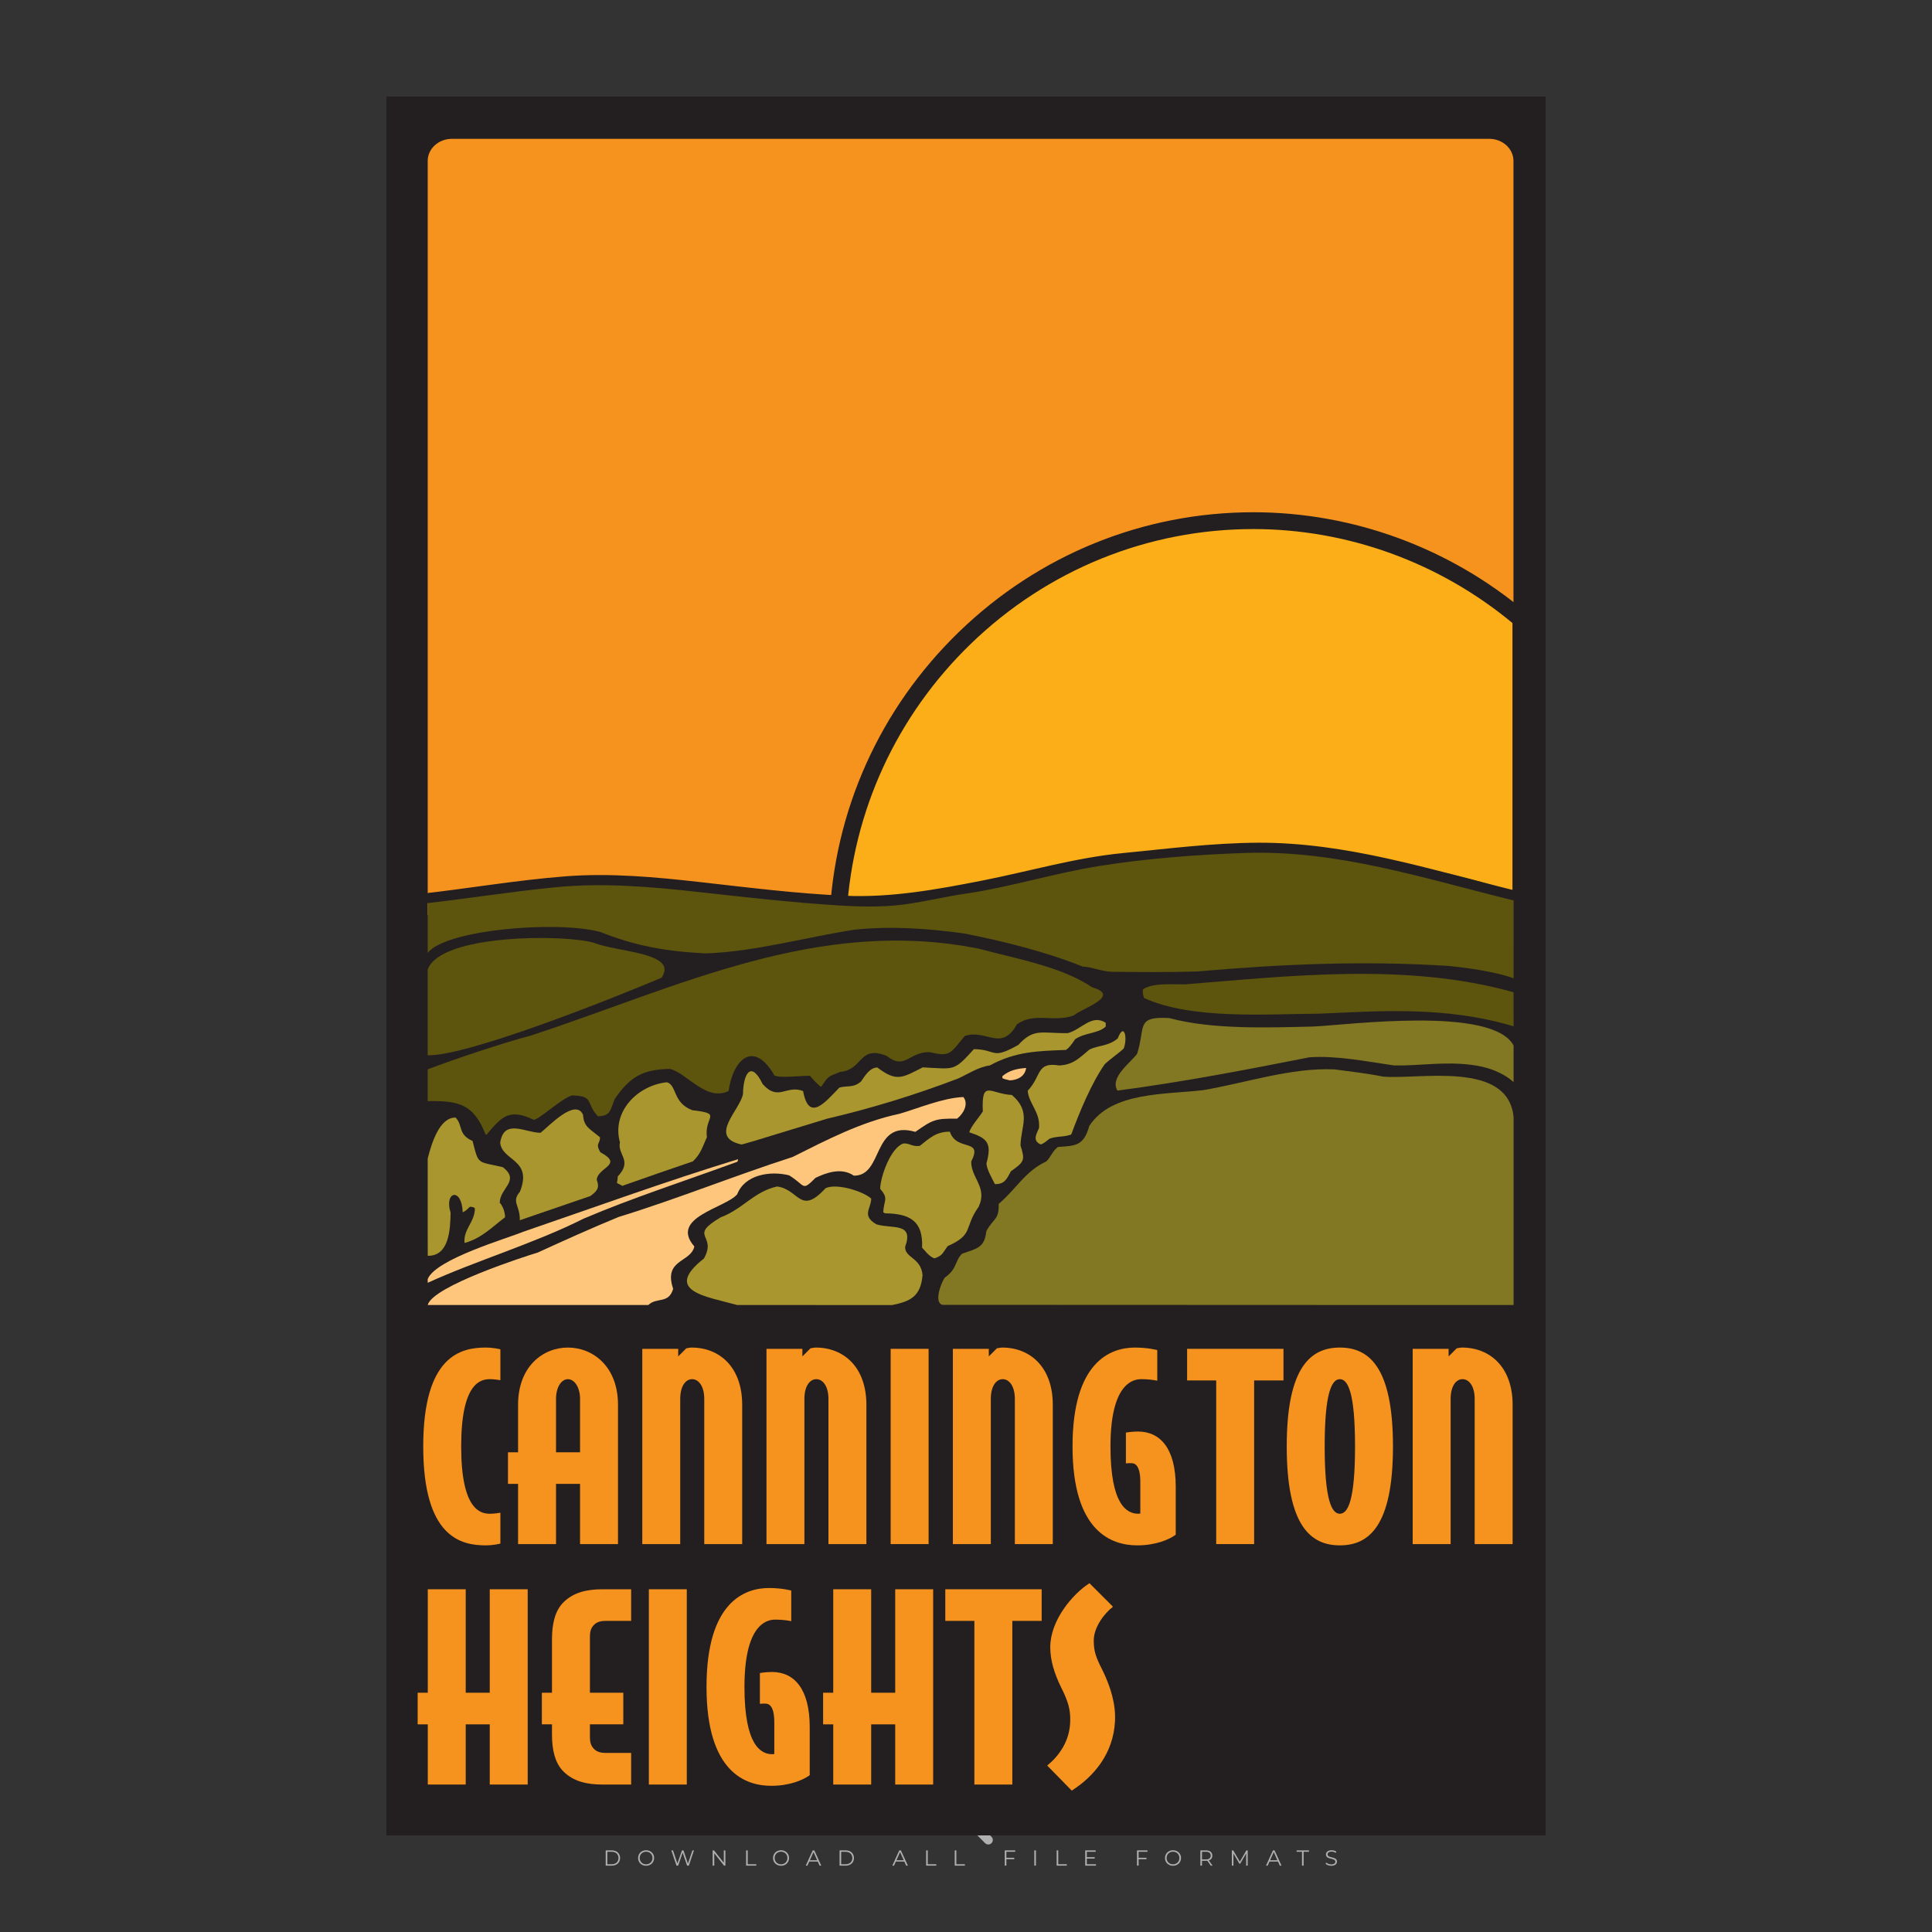 <?xml version="1.0" encoding="iso-8859-1"?>
<!-- Generator: Adobe Illustrator 24.3.0, SVG Export Plug-In . SVG Version: 6.00 Build 0)  -->
<svg version="1.1" id="Layer_1" xmlns="http://www.w3.org/2000/svg" xmlns:xlink="http://www.w3.org/1999/xlink" x="0px" y="0px"
	 viewBox="0 0 500 500" style="enable-background:new 0 0 500 500;" xml:space="preserve">
<rect x="0" y="0" width="500" height="500" fill="#333333" stroke="none"/>
<g id="watermark_1_">
	<g>
		<g id="watermark" style="opacity:0.61;">
			<g>
				<g>
					<g>
						<g>
							<polygon style="fill:#FFFFFF;" points="213.765,461.172 208.204,474.017 205.268,474.017 199.726,461.172 202.938,461.172 
								206.846,470.347 210.81,461.172 							"/>
						</g>
						<g>
							<path style="fill:#FFFFFF;" d="M223.507,469.741h-7.469c0.275,1.23,1.321,1.982,2.826,1.982c1.046,0,1.798-0.312,2.477-0.954
								l1.523,1.651c-0.917,1.046-2.294,1.597-4.074,1.597c-3.413,0-5.634-2.147-5.634-5.083c0-2.954,2.257-5.083,5.267-5.083
								c2.899,0,5.138,1.945,5.138,5.12C223.562,469.191,223.526,469.503,223.507,469.741 M216.002,468.071h4.863
								c-0.202-1.248-1.138-2.055-2.422-2.055C217.139,466.016,216.204,466.805,216.002,468.071"/>
						</g>
						<g>
							<path style="fill:#FFFFFF;" d="M224.735,468.934c0-2.973,2.294-5.083,5.505-5.083c2.074,0,3.707,0.899,4.423,2.514
								l-2.22,1.193c-0.532-0.936-1.321-1.358-2.221-1.358c-1.45,0-2.587,1.009-2.587,2.734c0,1.725,1.138,2.734,2.587,2.734
								c0.899,0,1.688-0.404,2.221-1.358l2.22,1.211c-0.716,1.578-2.349,2.495-4.423,2.495
								C227.029,474.017,224.735,471.907,224.735,468.934"/>
						</g>
						<g>
							<path style="fill:#FFFFFF;" d="M242.828,473.393c-0.587,0.422-1.45,0.624-2.331,0.624c-2.33,0-3.688-1.193-3.688-3.542
								v-4.055h-1.523v-2.202h1.523v-2.404h2.863v2.404h2.459v2.202h-2.459v4.019c0,0.844,0.458,1.303,1.229,1.303
								c0.422,0,0.844-0.128,1.156-0.367L242.828,473.393z"/>
						</g>
					</g>
					<g>
						<path style="fill:#FFFFFF;" d="M262.474,463.997v2.643c-0.238-0.018-0.422-0.037-0.642-0.037
							c-1.578,0-2.624,0.862-2.624,2.753v4.661h-2.863v-9.873h2.734v1.303C259.776,464.493,260.951,463.997,262.474,463.997"/>
					</g>
					<g>
						<path style="fill:#FFFFFF;" d="M263.299,472.53l1.009-2.239c1.083,0.789,2.697,1.339,4.239,1.339
							c1.762,0,2.477-0.587,2.477-1.376c0-2.404-7.469-0.752-7.469-5.524c0-2.184,1.762-4,5.413-4c1.615,0,3.267,0.385,4.459,1.138
							l-0.918,2.257c-1.193-0.679-2.422-1.009-3.56-1.009c-1.761,0-2.44,0.66-2.44,1.468c0,2.367,7.468,0.734,7.468,5.45
							c0,2.147-1.78,3.982-5.45,3.982C266.492,474.017,264.437,473.411,263.299,472.53"/>
					</g>
					<g>
						<path style="fill:#FFFFFF;" d="M285.428,469.741h-7.469c0.275,1.23,1.321,1.982,2.826,1.982c1.046,0,1.798-0.312,2.477-0.954
							l1.523,1.651c-0.918,1.046-2.294,1.597-4.074,1.597c-3.413,0-5.634-2.147-5.634-5.083c0-2.954,2.257-5.083,5.267-5.083
							c2.9,0,5.138,1.945,5.138,5.12C285.484,469.191,285.447,469.503,285.428,469.741 M277.923,468.071h4.863
							c-0.202-1.248-1.138-2.055-2.422-2.055C279.061,466.016,278.125,466.805,277.923,468.071"/>
					</g>
					<g>
						<path style="fill:#FFFFFF;" d="M297.007,469.741h-7.469c0.275,1.23,1.321,1.982,2.826,1.982c1.046,0,1.798-0.312,2.477-0.954
							l1.523,1.651c-0.918,1.046-2.294,1.597-4.074,1.597c-3.413,0-5.634-2.147-5.634-5.083c0-2.954,2.257-5.083,5.267-5.083
							c2.899,0,5.138,1.945,5.138,5.12C297.062,469.191,297.025,469.503,297.007,469.741 M289.501,468.071h4.863
							c-0.202-1.248-1.138-2.055-2.422-2.055C290.639,466.016,289.703,466.805,289.501,468.071"/>
					</g>
					<g>
						<polygon style="fill:#FFFFFF;" points="303.208,470.145 301.831,471.503 301.831,474.017 298.969,474.017 298.969,460.401 
							301.831,460.401 301.831,468.108 306.016,464.144 309.429,464.144 305.318,468.328 309.796,474.017 306.327,474.017 						"/>
					</g>
					<g>
						<path style="fill:#FFFFFF;" d="M256.601,475.359L256.601,475.359l-2.86-2.86c-0.435,0.508-0.953,0.943-1.534,1.284
							c-0.092,0.069-0.186,0.136-0.283,0.199l3.027,3.027c0.456,0.456,1.195,0.456,1.65,0
							C257.057,476.554,257.057,475.815,256.601,475.359"/>
					</g>
					<g>
						<path style="fill:#FFFFFF;" d="M249.984,463.244c0.221-0.173,0.495-0.281,0.797-0.281c0.042,0,0.083,0.002,0.124,0.006
							c-0.214-0.156-0.478-0.249-0.764-0.249c-0.395,0-0.744,0.18-0.981,0.458c-0.051,0-0.1,0.006-0.151,0.008
							c0.039-0.077,0.064-0.162,0.064-0.255c0-0.234-0.143-0.434-0.346-0.519c0.087,0.126,0.138,0.279,0.138,0.445
							c0,0.122-0.031,0.237-0.081,0.341c-2.811,0.201-5.03,2.539-5.03,5.4c0,2.993,2.426,5.42,5.42,5.42
							c2.993,0,5.42-2.426,5.42-5.42C254.595,465.879,252.593,463.635,249.984,463.244 M247.983,464.656
							c0.435,0,0.844,0.112,1.199,0.309c0.374-0.245,0.82-0.387,1.299-0.387c0.711,0,1.348,0.312,1.784,0.806
							c-0.435-0.379-1.004-0.61-1.627-0.61c-0.449,0-0.87,0.12-1.234,0.329c-0.079,0.046-0.156,0.096-0.229,0.15
							c-0.065-0.048-0.133-0.093-0.204-0.134c-0.369-0.219-0.8-0.344-1.26-0.344c-0.3,0-0.588,0.054-0.854,0.152
							C247.196,464.754,247.578,464.656,247.983,464.656 M251.772,469.098c0.115,0.305,0.181,0.634,0.181,0.979
							c0,1.534-1.244,2.777-2.778,2.777c-1.534,0-2.777-1.243-2.777-2.777c0-0.345,0.066-0.674,0.181-0.979
							c-0.62-0.382-1.035-1.064-1.035-1.846c0-1.197,0.971-2.168,2.168-2.168c0.565,0,1.078,0.218,1.463,0.572
							c0.386-0.354,0.899-0.572,1.464-0.572c1.197,0,2.168,0.971,2.168,2.168C252.807,468.034,252.392,468.716,251.772,469.098"/>
					</g>
					<g>
						<path style="fill:#FFFFFF;" d="M251.666,467.061c0,0.497-0.404,0.901-0.901,0.901c-0.497,0-0.901-0.404-0.901-0.901
							s0.404-0.901,0.901-0.901c0.101,0,0.197,0.017,0.287,0.047c-0.03,0.062-0.045,0.132-0.045,0.204
							c0,0.273,0.221,0.494,0.494,0.494c0.05,0,0.099-0.008,0.146-0.022C251.66,466.941,251.666,467,251.666,467.061"/>
					</g>
					<g>
						<path style="fill:#FFFFFF;" d="M248.255,467.061c0,0.376-0.305,0.681-0.681,0.681c-0.376,0-0.681-0.305-0.681-0.681
							s0.305-0.681,0.681-0.681c0.076,0,0.149,0.013,0.217,0.035c-0.023,0.047-0.034,0.1-0.034,0.155
							c0,0.206,0.167,0.374,0.374,0.374c0.038,0,0.075-0.006,0.11-0.017C248.25,466.97,248.255,467.015,248.255,467.061"/>
					</g>
					<g>
						<g>
							<g>
								<rect x="242.908" y="467.83" style="fill:#FFFFFF;" width="0.616" height="0.616"/>
							</g>
							<g>
								<rect x="254.827" y="467.83" style="fill:#FFFFFF;" width="0.616" height="0.616"/>
							</g>
							<g>
								<path style="fill:#FFFFFF;" d="M255.205,468.082h-0.14c0-3.248-2.642-5.89-5.89-5.89c-3.248,0-5.89,2.642-5.89,5.89h-0.14
									c0-1.611,0.627-3.125,1.766-4.264c1.139-1.139,2.653-1.766,4.264-1.766c1.611,0,3.125,0.627,4.264,1.766
									C254.578,464.957,255.205,466.471,255.205,468.082"/>
							</g>
						</g>
						<g>
							<rect x="248.868" y="461.814" style="fill:#FFFFFF;" width="0.616" height="0.616"/>
						</g>
						<g>
							<rect x="244.95" y="462.052" style="fill:#FFFFFF;" width="8.45" height="0.14"/>
						</g>
						<g>
							<path style="fill:#FFFFFF;" d="M245.174,462.15c0,0.108-0.088,0.196-0.196,0.196c-0.108,0-0.196-0.088-0.196-0.196
								c0-0.108,0.088-0.196,0.196-0.196C245.086,461.954,245.174,462.042,245.174,462.15"/>
						</g>
						<g>
							<path style="fill:#FFFFFF;" d="M253.596,462.15c0,0.108-0.088,0.196-0.196,0.196c-0.108,0-0.196-0.088-0.196-0.196
								c0-0.108,0.088-0.196,0.196-0.196C253.509,461.954,253.596,462.042,253.596,462.15"/>
						</g>
					</g>
				</g>
				<g>
					<path style="fill:#FFFFFF;" d="M314.356,473.409c0,1.559-2.364,1.559-2.364,0C311.993,471.851,314.356,471.851,314.356,473.409
						z"/>
				</g>
				<g>
					<g>
						<g>
							<path style="fill:#FFFFFF;" d="M161.739,466.549l1.772,6.088l1.855-6.088h2.215l-2.823,8.14h-2.33l-0.837-2.396l-0.722-2.708
								l-0.722,2.708l-0.837,2.396h-2.33l-2.839-8.14h2.231l1.855,6.088l1.756-6.088H161.739z"/>
						</g>
						<g>
							<path style="fill:#FFFFFF;" d="M176.713,466.549l1.772,6.088l1.855-6.088h2.215l-2.823,8.14h-2.33l-0.837-2.396l-0.722-2.708
								l-0.722,2.708l-0.837,2.396h-2.33l-2.839-8.14h2.231l1.855,6.088l1.756-6.088H176.713z"/>
						</g>
						<g>
							<path style="fill:#FFFFFF;" d="M191.687,466.549l1.772,6.088l1.855-6.088h2.215l-2.823,8.14h-2.33l-0.837-2.396l-0.722-2.708
								l-0.722,2.708l-0.837,2.396h-2.33l-2.839-8.14h2.231l1.855,6.088l1.756-6.088H191.687z"/>
						</g>
					</g>
					<g>
						<path style="fill:#FFFFFF;" d="M200.908,473.52c0,1.559-2.364,1.559-2.364,0C198.545,471.962,200.908,471.962,200.908,473.52z
							"/>
					</g>
					<g>
						<path style="fill:#FFFFFF;" d="M322.71,473.409c-0.935,0.919-1.919,1.28-3.117,1.28c-2.346,0-4.3-1.411-4.3-4.282
							s1.953-4.284,4.3-4.284c1.149,0,2.035,0.329,2.921,1.199l-1.264,1.329c-0.476-0.428-1.066-0.64-1.623-0.64
							c-1.346,0-2.33,0.985-2.33,2.396c0,1.542,1.05,2.362,2.297,2.362c0.64,0,1.28-0.18,1.772-0.672L322.71,473.409z"/>
					</g>
					<g>
						<path style="fill:#FFFFFF;" d="M331.805,470.472c0,2.33-1.591,4.217-4.217,4.217c-2.626,0-4.201-1.887-4.201-4.217
							c0-2.314,1.609-4.217,4.185-4.217C330.149,466.255,331.805,468.158,331.805,470.472z M325.389,470.472
							c0,1.231,0.739,2.38,2.199,2.38c1.46,0,2.199-1.149,2.199-2.38c0-1.215-0.854-2.396-2.199-2.396
							C326.144,468.077,325.389,469.258,325.389,470.472z"/>
					</g>
					<g>
						<path style="fill:#FFFFFF;" d="M338.572,474.689v-4.332c0-1.068-0.559-2.035-1.658-2.035c-1.082,0-1.722,0.967-1.722,2.035
							v4.332h-2.003v-8.107h1.855l0.148,0.985c0.426-0.82,1.362-1.116,2.133-1.116c0.969,0,1.937,0.394,2.396,1.51
							c0.723-1.149,1.658-1.478,2.708-1.478c2.297,0,3.43,1.412,3.43,3.84v4.365h-2.003v-4.365c0-1.066-0.442-1.97-1.526-1.97
							c-1.082,0-1.756,0.935-1.756,2.003v4.332H338.572z"/>
					</g>
				</g>
			</g>
		</g>
		<g style="opacity:0.61;">
			<g>
				<g>
					<path style="fill:#FFFFFF;" d="M345.988,431.299c-0.006-1.224-0.959-2.121-2.189-2.14c-0.924-0.014-0.832,0.12-0.834-0.867
						c-0.003-1.097-0.007-2.194,0.003-3.292c0.003-0.379-0.112-0.691-0.362-0.976c-2.342-2.668-4.678-5.342-7.019-8.011
						c-0.12-0.137-0.275-0.244-0.414-0.366c-6.214,0-12.427,0-18.641,0c-0.794,0.293-1.14,0.868-1.138,1.709
						c0.01,3.748,0.004,7.496,0.004,11.243c0,0.556-0.003,0.589-0.55,0.551c-1.497-0.102-2.516,0.986-2.497,2.492
						c0.044,3.476,0.013,6.953,0.014,10.429c0.001,1.58,0.867,2.443,2.45,2.449c0.582,0.002,0.582,0.002,0.582,0.6
						c0,2.219-0.001,4.438,0.001,6.657c0.001,1.192,0.58,1.771,1.768,1.771c8.013,0.001,16.027,0.001,24.04,0
						c1.168,0,1.755-0.583,1.757-1.745c0.002-2.256,0-4.512,0.001-6.768c0-0.512,0.002-0.511,0.52-0.515
						c0.271-0.002,0.541,0.008,0.809-0.058c0.996-0.246,1.69-1.044,1.694-2.069C346.003,438.696,346.005,434.997,345.988,431.299z
						 M317.537,417.162c5.337,0,10.674,0,16.01,0c0.548,0,0.554,0.007,0.554,0.561c0.001,2.243-0.001,4.486,0.001,6.73
						c0.001,0.811,0.249,1.059,1.06,1.059c1.91,0.001,3.821,0,5.731,0.001c0.458,0,0.479,0.021,0.481,0.483
						c0.003,0.887,0.002,1.775,0,2.662c-0.001,0.477-0.024,0.498-0.504,0.499c-3.895,0.001-7.79,0-11.684,0
						c-3.882,0-7.765,0-11.647,0c-0.55,0-0.552-0.001-0.552-0.561c-0.001-3.624-0.001-7.247,0-10.871
						C316.987,417.166,316.991,417.162,317.537,417.162z M340.822,451.579c-3.883,0.001-7.766,0-11.65,0c-3.871,0-7.742,0-11.613,0
						c-0.572,0-0.574-0.002-0.574-0.579c-0.001-1.997-0.001-3.994,0.001-5.991c0-0.464,0.023-0.486,0.478-0.487
						c7.803-0.001,15.607-0.001,23.41,0c0.478,0,0.499,0.02,0.499,0.503c0.002,1.997,0.001,3.994,0,5.991
						C341.375,451.574,341.37,451.579,340.822,451.579z"/>
				</g>
				<g>
					<g>
						<rect x="327.418" y="417.053" style="fill:#FFFFFF;" width="1.757" height="1.054"/>
					</g>
					<g>
						<rect x="325.662" y="418.107" style="fill:#FFFFFF;" width="1.757" height="1.054"/>
					</g>
					<g>
						<rect x="327.418" y="419.161" style="fill:#FFFFFF;" width="1.757" height="1.054"/>
					</g>
					<g>
						<rect x="325.662" y="420.215" style="fill:#FFFFFF;" width="1.757" height="1.054"/>
					</g>
					<g>
						<rect x="327.418" y="421.269" style="fill:#FFFFFF;" width="1.757" height="1.054"/>
					</g>
					<g>
						<rect x="325.662" y="422.323" style="fill:#FFFFFF;" width="1.757" height="1.054"/>
					</g>
					<g>
						<rect x="327.418" y="423.378" style="fill:#FFFFFF;" width="1.757" height="1.054"/>
					</g>
					<g>
						<rect x="325.662" y="424.432" style="fill:#FFFFFF;" width="1.757" height="1.054"/>
					</g>
					<g>
						<rect x="327.418" y="425.486" style="fill:#FFFFFF;" width="1.757" height="1.054"/>
					</g>
					<g>
						<rect x="325.662" y="426.54" style="fill:#FFFFFF;" width="1.757" height="1.054"/>
					</g>
					<g>
						<rect x="327.418" y="427.594" style="fill:#FFFFFF;" width="1.757" height="1.054"/>
					</g>
					<g>
						<rect x="325.662" y="428.648" style="fill:#FFFFFF;" width="1.757" height="1.054"/>
					</g>
				</g>
			</g>
			<g>
				<path style="fill:#FFFFFF;" d="M187.637,431.299c-0.006-1.224-0.959-2.121-2.189-2.14c-0.924-0.014-0.832,0.12-0.834-0.867
					c-0.003-1.097-0.007-2.194,0.003-3.292c0.003-0.379-0.112-0.691-0.362-0.976c-2.342-2.668-4.678-5.342-7.019-8.011
					c-0.12-0.137-0.275-0.244-0.414-0.366c-6.214,0-12.427,0-18.641,0c-0.794,0.293-1.14,0.868-1.138,1.709
					c0.01,3.748,0.004,7.496,0.004,11.243c0,0.556-0.003,0.589-0.55,0.551c-1.497-0.102-2.516,0.986-2.497,2.492
					c0.044,3.476,0.013,6.953,0.014,10.429c0.001,1.58,0.867,2.443,2.45,2.449c0.582,0.002,0.582,0.002,0.582,0.6
					c0,2.219-0.001,4.438,0.001,6.657c0.001,1.192,0.58,1.771,1.768,1.771c8.013,0.001,16.027,0.001,24.04,0
					c1.168,0,1.755-0.583,1.757-1.745c0.002-2.256,0-4.512,0.001-6.768c0-0.512,0.002-0.511,0.52-0.515
					c0.271-0.002,0.541,0.008,0.809-0.058c0.996-0.246,1.69-1.044,1.694-2.069C187.652,438.696,187.655,434.997,187.637,431.299z
					 M159.187,417.162c5.337,0,10.674,0,16.01,0c0.548,0,0.554,0.007,0.554,0.561c0.001,2.243-0.001,4.486,0.001,6.73
					c0.001,0.811,0.249,1.059,1.06,1.059c1.91,0.001,3.821,0,5.731,0.001c0.458,0,0.479,0.021,0.481,0.483
					c0.003,0.887,0.002,1.775,0,2.662c-0.001,0.477-0.024,0.498-0.504,0.499c-3.895,0.001-7.79,0-11.684,0
					c-3.882,0-7.765,0-11.647,0c-0.55,0-0.552-0.001-0.552-0.561c-0.001-3.624-0.001-7.247,0-10.871
					C158.636,417.166,158.64,417.162,159.187,417.162z M182.472,451.579c-3.883,0.001-7.766,0-11.65,0c-3.871,0-7.742,0-11.613,0
					c-0.572,0-0.574-0.002-0.574-0.579c-0.001-1.997-0.001-3.994,0.001-5.991c0-0.464,0.023-0.486,0.478-0.487
					c7.803-0.001,15.607-0.001,23.41,0c0.478,0,0.499,0.02,0.499,0.503c0.002,1.997,0.001,3.994,0,5.991
					C183.024,451.574,183.019,451.579,182.472,451.579z"/>
			</g>
			<g>
				<path style="fill:#FFFFFF;" d="M159.779,440.669v-7.897h2.779c0.375,0,0.726,0.061,1.053,0.182
					c0.327,0.121,0.612,0.292,0.855,0.513c0.242,0.221,0.434,0.483,0.573,0.789c0.14,0.305,0.21,0.642,0.21,1.009
					c0,0.375-0.07,0.715-0.21,1.02c-0.14,0.305-0.331,0.568-0.573,0.789c-0.243,0.221-0.528,0.392-0.855,0.513
					c-0.327,0.121-0.678,0.182-1.053,0.182h-1.29v2.901H159.779z M162.58,436.356c0.39,0,0.684-0.111,0.882-0.331
					c0.199-0.22,0.298-0.474,0.298-0.761c0-0.14-0.024-0.276-0.072-0.408c-0.048-0.132-0.121-0.248-0.221-0.347
					c-0.099-0.099-0.223-0.178-0.37-0.237c-0.147-0.059-0.32-0.089-0.518-0.089h-1.312v2.173H162.58z"/>
				<path style="fill:#FFFFFF;" d="M166.308,432.771h1.731l3.177,5.294h0.088l-0.088-1.522v-3.772h1.478v7.897h-1.566l-3.353-5.592
					h-0.088l0.088,1.522v4.07h-1.467V432.771z"/>
				<path style="fill:#FFFFFF;" d="M177.922,436.334h3.872c0.022,0.089,0.04,0.195,0.055,0.32c0.014,0.125,0.022,0.25,0.022,0.375
					c0,0.507-0.077,0.985-0.231,1.434c-0.154,0.449-0.397,0.849-0.728,1.202c-0.353,0.375-0.776,0.666-1.268,0.871
					c-0.493,0.206-1.055,0.309-1.688,0.309c-0.574,0-1.114-0.103-1.622-0.309c-0.507-0.206-0.948-0.492-1.323-0.86
					c-0.375-0.367-0.673-0.803-0.894-1.307c-0.221-0.504-0.331-1.053-0.331-1.649c0-0.595,0.11-1.145,0.331-1.649
					c0.221-0.504,0.518-0.939,0.894-1.307c0.375-0.367,0.816-0.654,1.323-0.86c0.507-0.206,1.048-0.309,1.622-0.309
					c0.64,0,1.211,0.11,1.715,0.331c0.504,0.221,0.935,0.526,1.296,0.915l-1.025,1.004c-0.258-0.272-0.544-0.48-0.861-0.623
					c-0.316-0.143-0.695-0.215-1.136-0.215c-0.361,0-0.703,0.065-1.026,0.193c-0.324,0.129-0.607,0.311-0.85,0.546
					c-0.242,0.235-0.436,0.52-0.579,0.855c-0.143,0.335-0.215,0.708-0.215,1.119c0,0.412,0.072,0.785,0.215,1.12
					c0.143,0.335,0.338,0.62,0.584,0.855c0.246,0.235,0.531,0.418,0.855,0.546c0.323,0.129,0.669,0.193,1.037,0.193
					c0.419,0,0.773-0.061,1.064-0.182c0.29-0.121,0.538-0.278,0.744-0.469c0.148-0.132,0.275-0.3,0.381-0.502
					c0.106-0.202,0.189-0.428,0.248-0.678h-2.482V436.334z"/>
			</g>
			<g>
				<path style="fill:#FFFFFF;" d="M224.019,431.299c-0.006-1.224-0.959-2.121-2.189-2.14c-0.924-0.014-0.832,0.12-0.834-0.867
					c-0.003-1.097-0.007-2.194,0.003-3.292c0.003-0.379-0.112-0.691-0.362-0.976c-2.342-2.668-4.678-5.342-7.019-8.011
					c-0.12-0.137-0.275-0.244-0.414-0.366c-6.214,0-12.427,0-18.641,0c-0.794,0.293-1.14,0.868-1.138,1.709
					c0.01,3.748,0.004,7.496,0.004,11.243c0,0.556-0.003,0.589-0.55,0.551c-1.497-0.102-2.516,0.986-2.497,2.492
					c0.044,3.476,0.013,6.953,0.014,10.429c0.001,1.58,0.867,2.443,2.45,2.449c0.582,0.002,0.582,0.002,0.582,0.6
					c0,2.219-0.001,4.438,0.001,6.657c0.001,1.192,0.58,1.771,1.768,1.771c8.013,0.001,16.027,0.001,24.04,0
					c1.168,0,1.755-0.583,1.757-1.745c0.002-2.256,0-4.512,0.001-6.768c0-0.512,0.002-0.511,0.52-0.515
					c0.271-0.002,0.541,0.008,0.809-0.058c0.997-0.246,1.69-1.044,1.694-2.069C224.034,438.696,224.036,434.997,224.019,431.299z
					 M195.568,417.162c5.337,0,10.674,0,16.01,0c0.548,0,0.554,0.007,0.554,0.561c0.001,2.243-0.001,4.486,0.001,6.73
					c0.001,0.811,0.249,1.059,1.06,1.059c1.91,0.001,3.821,0,5.731,0.001c0.458,0,0.479,0.021,0.481,0.483
					c0.003,0.887,0.002,1.775,0,2.662c-0.001,0.477-0.024,0.498-0.504,0.499c-3.895,0.001-7.79,0-11.684,0
					c-3.882,0-7.765,0-11.647,0c-0.55,0-0.552-0.001-0.552-0.561c-0.001-3.624-0.001-7.247,0-10.871
					C195.018,417.166,195.022,417.162,195.568,417.162z M218.854,451.579c-3.883,0.001-7.766,0-11.65,0c-3.871,0-7.742,0-11.613,0
					c-0.572,0-0.574-0.002-0.574-0.579c-0.001-1.997-0.001-3.994,0.001-5.991c0-0.464,0.023-0.486,0.478-0.487
					c7.803-0.001,15.607-0.001,23.41,0c0.478,0,0.499,0.02,0.499,0.503c0.002,1.997,0.001,3.994,0,5.991
					C219.406,451.574,219.401,451.579,218.854,451.579z"/>
			</g>
			<g>
				<path style="fill:#FFFFFF;" d="M205.111,432.771h1.699l2.967,7.897h-1.644l-0.651-1.886h-3.044l-0.651,1.886h-1.643
					L205.111,432.771z M206.997,437.415l-0.706-1.974l-0.287-0.96h-0.088l-0.287,0.96l-0.706,1.974H206.997z"/>
				<path style="fill:#FFFFFF;" d="M211.331,434.536c-0.125,0-0.245-0.024-0.359-0.072c-0.114-0.048-0.213-0.114-0.298-0.199
					c-0.084-0.084-0.151-0.182-0.198-0.292c-0.048-0.11-0.072-0.232-0.072-0.364s0.024-0.254,0.072-0.364
					c0.048-0.11,0.114-0.208,0.198-0.292c0.084-0.084,0.184-0.151,0.298-0.198c0.114-0.048,0.233-0.072,0.359-0.072
					c0.257,0,0.478,0.09,0.662,0.27c0.184,0.181,0.276,0.399,0.276,0.656s-0.092,0.476-0.276,0.656
					C211.809,434.446,211.589,434.536,211.331,434.536z M210.615,440.669v-5.404h1.445v5.404H210.615z"/>
			</g>
			<g>
				<path style="fill:#FFFFFF;" d="M261.044,431.299c-0.006-1.224-0.959-2.121-2.189-2.14c-0.924-0.014-0.832,0.12-0.834-0.867
					c-0.003-1.097-0.007-2.194,0.003-3.292c0.003-0.379-0.112-0.691-0.362-0.976c-2.342-2.668-4.678-5.342-7.019-8.011
					c-0.12-0.137-0.275-0.244-0.414-0.366c-6.214,0-12.427,0-18.641,0c-0.794,0.293-1.14,0.868-1.138,1.709
					c0.01,3.748,0.004,7.496,0.004,11.243c0,0.556-0.003,0.589-0.55,0.551c-1.497-0.102-2.516,0.986-2.497,2.492
					c0.044,3.476,0.013,6.953,0.014,10.429c0.001,1.58,0.867,2.443,2.45,2.449c0.582,0.002,0.582,0.002,0.582,0.6
					c0,2.219-0.001,4.438,0.001,6.657c0.001,1.192,0.58,1.771,1.768,1.771c8.013,0.001,16.027,0.001,24.04,0
					c1.168,0,1.755-0.583,1.757-1.745c0.002-2.256,0-4.512,0.001-6.768c0-0.512,0.002-0.511,0.52-0.515
					c0.271-0.002,0.541,0.008,0.809-0.058c0.996-0.246,1.69-1.044,1.694-2.069C261.059,438.696,261.061,434.997,261.044,431.299z
					 M232.593,417.162c5.337,0,10.674,0,16.01,0c0.548,0,0.554,0.007,0.554,0.561c0.001,2.243-0.001,4.486,0.001,6.73
					c0.001,0.811,0.249,1.059,1.06,1.059c1.91,0.001,3.821,0,5.731,0.001c0.458,0,0.479,0.021,0.481,0.483
					c0.003,0.887,0.002,1.775,0,2.662c-0.001,0.477-0.024,0.498-0.504,0.499c-3.895,0.001-7.79,0-11.684,0
					c-3.882,0-7.765,0-11.647,0c-0.55,0-0.552-0.001-0.552-0.561c-0.001-3.624-0.001-7.247,0-10.871
					C232.042,417.166,232.047,417.162,232.593,417.162z M255.878,451.579c-3.883,0.001-7.766,0-11.65,0c-3.871,0-7.742,0-11.613,0
					c-0.572,0-0.574-0.002-0.574-0.579c-0.001-1.997-0.001-3.994,0.001-5.991c0-0.464,0.023-0.486,0.478-0.487
					c7.803-0.001,15.607-0.001,23.41,0c0.478,0,0.499,0.02,0.499,0.503c0.002,1.997,0.001,3.994,0,5.991
					C256.431,451.574,256.426,451.579,255.878,451.579z"/>
			</g>
			<g>
				<path style="fill:#FFFFFF;" d="M236.361,440.845c-0.338,0-0.662-0.048-0.971-0.143c-0.309-0.095-0.592-0.239-0.849-0.43
					c-0.257-0.191-0.481-0.425-0.673-0.7c-0.191-0.276-0.342-0.597-0.452-0.965l1.401-0.551c0.103,0.397,0.283,0.726,0.54,0.987
					c0.257,0.261,0.596,0.392,1.015,0.392c0.154,0,0.303-0.02,0.447-0.061c0.143-0.04,0.272-0.099,0.386-0.176
					s0.204-0.175,0.27-0.292c0.066-0.118,0.099-0.254,0.099-0.408c0-0.147-0.026-0.279-0.077-0.397
					c-0.051-0.117-0.138-0.227-0.259-0.331c-0.121-0.103-0.28-0.202-0.475-0.298c-0.195-0.095-0.435-0.195-0.722-0.298l-0.485-0.176
					c-0.213-0.073-0.429-0.173-0.645-0.298c-0.217-0.125-0.413-0.276-0.59-0.452c-0.177-0.176-0.322-0.384-0.436-0.623
					c-0.114-0.239-0.171-0.509-0.171-0.81c0-0.309,0.06-0.597,0.182-0.866c0.121-0.268,0.294-0.503,0.518-0.706
					c0.224-0.202,0.492-0.36,0.805-0.474s0.66-0.171,1.042-0.171c0.397,0,0.74,0.053,1.031,0.16
					c0.291,0.107,0.537,0.243,0.739,0.408c0.202,0.165,0.366,0.348,0.491,0.546c0.125,0.199,0.217,0.386,0.276,0.563l-1.312,0.551
					c-0.074-0.221-0.208-0.419-0.402-0.596c-0.195-0.176-0.462-0.265-0.8-0.265c-0.324,0-0.592,0.075-0.805,0.226
					c-0.213,0.151-0.32,0.348-0.32,0.59c0,0.235,0.103,0.436,0.309,0.601c0.206,0.165,0.533,0.325,0.982,0.48l0.497,0.165
					c0.316,0.111,0.605,0.237,0.866,0.381c0.261,0.143,0.485,0.314,0.673,0.513c0.187,0.199,0.331,0.425,0.43,0.678
					c0.1,0.254,0.149,0.546,0.149,0.877c0,0.412-0.083,0.767-0.248,1.064c-0.165,0.298-0.377,0.542-0.634,0.734
					c-0.258,0.191-0.548,0.335-0.872,0.43C236.986,440.797,236.67,440.845,236.361,440.845z"/>
				<path style="fill:#FFFFFF;" d="M239.516,432.771h1.61l1.633,4.754l0.287,1.015h0.088l0.309-1.015l1.699-4.754h1.61l-2.879,7.897
					h-1.566L239.516,432.771z"/>
				<path style="fill:#FFFFFF;" d="M251.097,436.334h3.871c0.022,0.089,0.04,0.195,0.055,0.32c0.015,0.125,0.023,0.25,0.023,0.375
					c0,0.507-0.078,0.985-0.232,1.434c-0.154,0.449-0.397,0.849-0.728,1.202c-0.353,0.375-0.775,0.666-1.268,0.871
					c-0.493,0.206-1.055,0.309-1.688,0.309c-0.574,0-1.114-0.103-1.621-0.309c-0.507-0.206-0.949-0.492-1.324-0.86
					c-0.375-0.367-0.673-0.803-0.894-1.307c-0.22-0.504-0.331-1.053-0.331-1.649c0-0.595,0.11-1.145,0.331-1.649
					c0.221-0.504,0.518-0.939,0.894-1.307c0.375-0.367,0.816-0.654,1.324-0.86c0.507-0.206,1.047-0.309,1.621-0.309
					c0.64,0,1.211,0.11,1.715,0.331c0.504,0.221,0.936,0.526,1.296,0.915l-1.026,1.004c-0.257-0.272-0.544-0.48-0.861-0.623
					c-0.316-0.143-0.694-0.215-1.136-0.215c-0.36,0-0.702,0.065-1.026,0.193c-0.323,0.129-0.607,0.311-0.849,0.546
					c-0.243,0.235-0.436,0.52-0.579,0.855c-0.143,0.335-0.215,0.708-0.215,1.119c0,0.412,0.072,0.785,0.215,1.12
					c0.143,0.335,0.338,0.62,0.585,0.855c0.246,0.235,0.531,0.418,0.854,0.546c0.324,0.129,0.669,0.193,1.037,0.193
					c0.419,0,0.774-0.061,1.064-0.182c0.29-0.121,0.539-0.278,0.745-0.469c0.147-0.132,0.274-0.3,0.38-0.502
					c0.107-0.202,0.189-0.428,0.248-0.678h-2.482V436.334z"/>
			</g>
			<g>
				<path style="fill:#FFFFFF;" d="M297.3,431.299c-0.006-1.224-0.959-2.121-2.189-2.14c-0.924-0.014-0.832,0.12-0.834-0.867
					c-0.003-1.097-0.007-2.194,0.003-3.292c0.003-0.379-0.112-0.691-0.362-0.976c-2.342-2.668-4.678-5.342-7.019-8.011
					c-0.12-0.137-0.275-0.244-0.414-0.366c-6.214,0-12.427,0-18.641,0c-0.794,0.293-1.14,0.868-1.138,1.709
					c0.01,3.748,0.004,7.496,0.004,11.243c0,0.556-0.003,0.589-0.55,0.551c-1.497-0.102-2.516,0.986-2.497,2.492
					c0.044,3.476,0.013,6.953,0.014,10.429c0.001,1.58,0.867,2.443,2.45,2.449c0.582,0.002,0.582,0.002,0.582,0.6
					c0,2.219-0.001,4.438,0.001,6.657c0.001,1.192,0.58,1.771,1.768,1.771c8.013,0.001,16.027,0.001,24.04,0
					c1.168,0,1.755-0.583,1.757-1.745c0.002-2.256,0-4.512,0.001-6.768c0-0.512,0.002-0.511,0.52-0.515
					c0.271-0.002,0.541,0.008,0.809-0.058c0.996-0.246,1.69-1.044,1.694-2.069C297.315,438.696,297.318,434.997,297.3,431.299z
					 M268.85,417.162c5.337,0,10.674,0,16.01,0c0.548,0,0.554,0.007,0.554,0.561c0.001,2.243-0.001,4.486,0.001,6.73
					c0.001,0.811,0.249,1.059,1.06,1.059c1.91,0.001,3.821,0,5.731,0.001c0.458,0,0.479,0.021,0.481,0.483
					c0.003,0.887,0.002,1.775,0,2.662c-0.001,0.477-0.024,0.498-0.504,0.499c-3.895,0.001-7.79,0-11.684,0
					c-3.882,0-7.765,0-11.647,0c-0.55,0-0.552-0.001-0.552-0.561c-0.001-3.624-0.001-7.247,0-10.871
					C268.299,417.166,268.303,417.162,268.85,417.162z M292.135,451.579c-3.883,0.001-7.766,0-11.65,0c-3.871,0-7.742,0-11.613,0
					c-0.572,0-0.574-0.002-0.574-0.579c-0.001-1.997-0.001-3.994,0.001-5.991c0-0.464,0.023-0.486,0.478-0.487
					c7.803-0.001,15.607-0.001,23.41,0c0.478,0,0.499,0.02,0.499,0.503c0.001,1.997,0.001,3.994,0,5.991
					C292.687,451.574,292.682,451.579,292.135,451.579z"/>
			</g>
			<g>
				<path style="fill:#FFFFFF;" d="M272.966,434.183v1.831h3.165v1.412h-3.165v1.831h3.518v1.412h-5.007v-7.897h5.007v1.412H272.966
					z"/>
				<path style="fill:#FFFFFF;" d="M277.852,440.669v-7.897h2.779c0.375,0,0.726,0.061,1.053,0.182
					c0.327,0.121,0.612,0.292,0.855,0.513c0.243,0.221,0.434,0.483,0.574,0.789c0.14,0.305,0.209,0.642,0.209,1.009
					c0,0.375-0.07,0.715-0.209,1.02c-0.14,0.305-0.331,0.568-0.574,0.789c-0.243,0.221-0.528,0.392-0.855,0.513
					c-0.327,0.121-0.678,0.182-1.053,0.182h-1.29v2.901H277.852z M280.653,436.356c0.389,0,0.684-0.111,0.882-0.331
					c0.199-0.22,0.298-0.474,0.298-0.761c0-0.14-0.024-0.276-0.072-0.408c-0.048-0.132-0.121-0.248-0.221-0.347
					c-0.099-0.099-0.222-0.178-0.37-0.237c-0.147-0.059-0.32-0.089-0.518-0.089h-1.312v2.173H280.653z"/>
				<path style="fill:#FFFFFF;" d="M286.797,440.845c-0.338,0-0.662-0.048-0.971-0.143c-0.309-0.095-0.592-0.239-0.849-0.43
					c-0.257-0.191-0.482-0.425-0.673-0.7c-0.191-0.276-0.342-0.597-0.452-0.965l1.401-0.551c0.103,0.397,0.283,0.726,0.541,0.987
					c0.257,0.261,0.595,0.392,1.015,0.392c0.154,0,0.303-0.02,0.447-0.061c0.143-0.04,0.272-0.099,0.386-0.176
					c0.114-0.077,0.204-0.175,0.27-0.292c0.066-0.118,0.1-0.254,0.1-0.408c0-0.147-0.026-0.279-0.077-0.397
					c-0.051-0.117-0.138-0.227-0.259-0.331c-0.121-0.103-0.279-0.202-0.474-0.298c-0.195-0.095-0.436-0.195-0.723-0.298
					l-0.485-0.176c-0.213-0.073-0.428-0.173-0.645-0.298c-0.217-0.125-0.414-0.276-0.59-0.452c-0.176-0.176-0.322-0.384-0.436-0.623
					c-0.114-0.239-0.171-0.509-0.171-0.81c0-0.309,0.061-0.597,0.182-0.866c0.121-0.268,0.294-0.503,0.518-0.706
					c0.224-0.202,0.493-0.36,0.805-0.474c0.312-0.114,0.66-0.171,1.042-0.171c0.397,0,0.741,0.053,1.031,0.16
					c0.29,0.107,0.537,0.243,0.739,0.408c0.202,0.165,0.365,0.348,0.491,0.546c0.125,0.199,0.217,0.386,0.276,0.563l-1.312,0.551
					c-0.074-0.221-0.208-0.419-0.403-0.596c-0.195-0.176-0.462-0.265-0.799-0.265c-0.324,0-0.592,0.075-0.805,0.226
					c-0.213,0.151-0.32,0.348-0.32,0.59c0,0.235,0.103,0.436,0.309,0.601c0.206,0.165,0.533,0.325,0.982,0.48l0.496,0.165
					c0.316,0.111,0.605,0.237,0.866,0.381c0.261,0.143,0.485,0.314,0.673,0.513c0.187,0.199,0.331,0.425,0.43,0.678
					c0.099,0.254,0.149,0.546,0.149,0.877c0,0.412-0.083,0.767-0.248,1.064c-0.165,0.298-0.377,0.542-0.634,0.734
					c-0.258,0.191-0.548,0.335-0.872,0.43C287.422,440.797,287.105,440.845,286.797,440.845z"/>
			</g>
			<g>
				<path style="fill:#FFFFFF;" d="M321.394,439.168l4.004-4.985h-3.827v-1.412h5.559v1.5l-3.96,4.985h4.004v1.412h-5.779V439.168z"
					/>
				<path style="fill:#FFFFFF;" d="M328.409,432.771h1.489v7.897h-1.489V432.771z"/>
				<path style="fill:#FFFFFF;" d="M331.486,440.669v-7.897h2.779c0.375,0,0.726,0.061,1.053,0.182
					c0.327,0.121,0.612,0.292,0.855,0.513s0.434,0.483,0.574,0.789c0.14,0.305,0.209,0.642,0.209,1.009
					c0,0.375-0.07,0.715-0.209,1.02c-0.14,0.305-0.331,0.568-0.574,0.789c-0.243,0.221-0.528,0.392-0.855,0.513
					c-0.327,0.121-0.678,0.182-1.053,0.182h-1.29v2.901H331.486z M334.288,436.356c0.389,0,0.684-0.111,0.882-0.331
					c0.199-0.22,0.298-0.474,0.298-0.761c0-0.14-0.024-0.276-0.072-0.408c-0.048-0.132-0.121-0.248-0.221-0.347
					c-0.099-0.099-0.222-0.178-0.37-0.237c-0.147-0.059-0.32-0.089-0.518-0.089h-1.312v2.173H334.288z"/>
			</g>
		</g>
		<g style="opacity:0.61;">
			<path style="fill:#FFFFFF;" d="M300.133,433.27h9.067v2.242h-9.067V433.27z M300.133,437.136h9.067v2.243h-9.067V437.136z"/>
		</g>
	</g>
	<g style="opacity:0.61;">
		<path style="fill:#FFFFFF;" d="M156.756,478.878h1.607c1.263,0,2.114,0.812,2.114,1.974c0,1.161-0.851,1.973-2.114,1.973h-1.607
			V478.878z M158.34,482.464c1.049,0,1.725-0.665,1.725-1.612c0-0.947-0.677-1.613-1.725-1.613h-1.167v3.225H158.34z"/>
		<path style="fill:#FFFFFF;" d="M165.139,480.851c0-1.15,0.879-2.007,2.075-2.007c1.184,0,2.069,0.851,2.069,2.007
			c0,1.156-0.885,2.007-2.069,2.007C166.019,482.858,165.139,482.002,165.139,480.851z M168.866,480.851
			c0-0.942-0.705-1.635-1.652-1.635c-0.953,0-1.663,0.693-1.663,1.635c0,0.941,0.71,1.635,1.663,1.635
			C168.162,482.486,168.866,481.793,168.866,480.851z"/>
		<path style="fill:#FFFFFF;" d="M179.596,478.878l-1.331,3.947h-0.44l-1.156-3.366l-1.161,3.366h-0.434l-1.331-3.947h0.429
			l1.139,3.394l1.178-3.394h0.389l1.161,3.411l1.156-3.411H179.596z"/>
		<path style="fill:#FFFFFF;" d="M187.731,478.878v3.947h-0.344l-2.537-3.202v3.202h-0.417v-3.947h0.344l2.543,3.203v-3.203H187.731
			z"/>
		<path style="fill:#FFFFFF;" d="M193.093,478.878h0.417v3.586h2.21v0.361h-2.627V478.878z"/>
		<path style="fill:#FFFFFF;" d="M200.061,480.851c0-1.15,0.879-2.007,2.075-2.007c1.184,0,2.069,0.851,2.069,2.007
			c0,1.156-0.885,2.007-2.069,2.007C200.941,482.858,200.061,482.002,200.061,480.851z M203.788,480.851
			c0-0.942-0.705-1.635-1.652-1.635c-0.953,0-1.663,0.693-1.663,1.635c0,0.941,0.71,1.635,1.663,1.635
			C203.083,482.486,203.788,481.793,203.788,480.851z"/>
		<path style="fill:#FFFFFF;" d="M211.636,481.77h-2.199l-0.474,1.054h-0.434l1.804-3.947h0.412l1.804,3.947h-0.44L211.636,481.77z
			 M211.484,481.432l-0.947-2.12l-0.947,2.12H211.484z"/>
		<path style="fill:#FFFFFF;" d="M217.28,478.878h1.607c1.263,0,2.114,0.812,2.114,1.974c0,1.161-0.851,1.973-2.114,1.973h-1.607
			V478.878z M218.864,482.464c1.049,0,1.725-0.665,1.725-1.612c0-0.947-0.677-1.613-1.725-1.613h-1.167v3.225H218.864z"/>
		<path style="fill:#FFFFFF;" d="M234.041,481.77h-2.199l-0.474,1.054h-0.434l1.804-3.947h0.412l1.804,3.947h-0.44L234.041,481.77z
			 M233.889,481.432l-0.947-2.12l-0.947,2.12H233.889z"/>
		<path style="fill:#FFFFFF;" d="M239.685,478.878h0.417v3.586h2.21v0.361h-2.627V478.878z"/>
		<path style="fill:#FFFFFF;" d="M247.082,478.878h0.417v3.586h2.21v0.361h-2.627V478.878z"/>
		<path style="fill:#FFFFFF;" d="M260.449,479.239v1.551h2.041v0.361h-2.041v1.675h-0.417v-3.947h2.706v0.361H260.449z"/>
		<path style="fill:#FFFFFF;" d="M267.678,478.878h0.417v3.947h-0.417V478.878z"/>
		<path style="fill:#FFFFFF;" d="M273.456,478.878h0.417v3.586h2.21v0.361h-2.627V478.878z"/>
		<path style="fill:#FFFFFF;" d="M283.644,482.464v0.361h-2.791v-3.947h2.706v0.361h-2.289v1.404h2.041v0.355h-2.041v1.466H283.644z
			"/>
		<path style="fill:#FFFFFF;" d="M294.672,479.239v1.551h2.041v0.361h-2.041v1.675h-0.417v-3.947h2.706v0.361H294.672z"/>
		<path style="fill:#FFFFFF;" d="M301.5,480.851c0-1.15,0.879-2.007,2.075-2.007c1.184,0,2.069,0.851,2.069,2.007
			c0,1.156-0.885,2.007-2.069,2.007C302.379,482.858,301.5,482.002,301.5,480.851z M305.226,480.851
			c0-0.942-0.705-1.635-1.652-1.635c-0.953,0-1.663,0.693-1.663,1.635c0,0.941,0.71,1.635,1.663,1.635
			C304.522,482.486,305.226,481.793,305.226,480.851z"/>
		<path style="fill:#FFFFFF;" d="M313.351,482.825l-0.902-1.269c-0.102,0.011-0.203,0.017-0.316,0.017h-1.06v1.252h-0.417v-3.947
			h1.477c1.004,0,1.613,0.507,1.613,1.353c0,0.62-0.327,1.054-0.902,1.24l0.964,1.353H313.351z M313.328,480.231
			c0-0.632-0.417-0.992-1.207-0.992h-1.048v1.979h1.048C312.911,481.218,313.328,480.851,313.328,480.231z"/>
		<path style="fill:#FFFFFF;" d="M322.907,478.878v3.947h-0.4v-3.158l-1.551,2.656h-0.197l-1.551-2.639v3.14h-0.4v-3.947h0.344
			l1.714,2.926l1.697-2.926H322.907z"/>
		<path style="fill:#FFFFFF;" d="M330.744,481.77h-2.199l-0.473,1.054h-0.434l1.804-3.947h0.411l1.804,3.947h-0.44L330.744,481.77z
			 M330.592,481.432l-0.947-2.12l-0.947,2.12H330.592z"/>
		<path style="fill:#FFFFFF;" d="M336.957,479.239h-1.387v-0.361h3.192v0.361h-1.387v3.586h-0.417V479.239z"/>
		<path style="fill:#FFFFFF;" d="M343.063,482.346l0.164-0.321c0.282,0.276,0.784,0.479,1.302,0.479c0.739,0,1.06-0.31,1.06-0.699
			c0-1.083-2.43-0.417-2.43-1.877c0-0.581,0.451-1.083,1.455-1.083c0.446,0,0.908,0.13,1.224,0.35l-0.141,0.333
			c-0.338-0.22-0.733-0.327-1.083-0.327c-0.722,0-1.043,0.321-1.043,0.716c0,1.083,2.43,0.429,2.43,1.866
			c0,0.581-0.462,1.077-1.472,1.077C343.937,482.858,343.356,482.65,343.063,482.346z"/>
	</g>
</g>
<g>
</g>
<g>
	<rect x="100" y="25" style="fill:#231F20;" width="300" height="450"/>
	<path style="fill:#F6921E;" d="M385.41,35.927H116.963c-3.466,0-6.275,2.565-6.275,5.73v91.98v81.703v21.389h280.997V215.34
		v-81.703v-91.98C391.685,38.492,388.876,35.927,385.41,35.927z"/>
	<path style="fill:#F6921E;" d="M119.351,374.343c0,16.169,4.844,17.414,7.397,17.414c1.113,0,1.833-0.132,2.75-0.264v7.986
		c0,0-1.702,0.459-3.797,0.459c-6.415,0-16.169-2.095-16.169-25.595c0-23.5,9.753-25.595,16.169-25.595
		c2.095,0,3.797,0.458,3.797,0.458v7.986c-0.916-0.131-1.636-0.262-2.75-0.262C124.195,356.93,119.351,358.173,119.351,374.343z"/>
	<path style="fill:#F6921E;" d="M150.117,384.031h-6.219v15.58h-9.819v-15.58h-2.619v-8.183h2.619v-12.307
		c0-9.885,6.415-14.794,12.895-14.794c6.481,0,12.961,4.909,12.961,14.794v36.069h-9.819V384.031z M143.898,375.848h6.219v-13.812
		c0-3.011-1.441-5.106-3.142-5.106c-1.702,0-3.076,2.095-3.076,5.106V375.848z"/>
	<path style="fill:#F6921E;" d="M178.985,348.748c7.266,0,13.092,5.105,13.092,14.794v36.069h-9.818v-37.575
		c0-3.273-1.44-5.106-3.142-5.106c-1.702,0-3.076,1.833-3.076,5.106v37.575h-9.819v-50.536h9.295v1.964l2.094-2.095
		C178.003,348.879,178.592,348.748,178.985,348.748z"/>
	<path style="fill:#F6921E;" d="M211.127,348.748c7.265,0,13.092,5.105,13.092,14.794v36.069h-9.82v-37.575
		c0-3.273-1.44-5.106-3.141-5.106c-1.703,0-3.078,1.833-3.078,5.106v37.575h-9.818v-50.536h9.295v1.964l2.095-2.095
		C210.144,348.879,210.733,348.748,211.127,348.748z"/>
	<path style="fill:#F6921E;" d="M240.322,349.074v50.536h-9.82v-50.536H240.322z"/>
	<path style="fill:#F6921E;" d="M259.37,348.748c7.267,0,13.091,5.105,13.091,14.794v36.069h-9.819v-37.575
		c0-3.273-1.44-5.106-3.141-5.106c-1.704,0-3.078,1.833-3.078,5.106v37.575h-9.819v-50.536h9.295v1.964l2.095-2.095
		C258.388,348.879,258.977,348.748,259.37,348.748z"/>
	<path style="fill:#F6921E;" d="M295.114,383.573c0-4.453-1.442-4.912-2.358-4.912c-0.523,0-1.049,0-1.374,0.067v-7.986
		c0,0,1.503-0.262,3.142-0.262c5.696,0,9.754,4.32,9.754,14.27v12.438c-1.703,1.244-5.171,2.749-9.951,2.749
		c-6.546,0-16.757-3.402-16.757-25.595c0-21.864,9.752-25.595,16.167-25.595c3.406,0,5.762,0.655,5.762,0.655v7.921
		c-1.311-0.263-2.618-0.394-4.19-0.394c-2.553,0-7.92,1.767-7.92,17.413c0,15.253,4.318,17.414,7.199,17.414
		c0.197,0,0.526-0.066,0.526-0.066V383.573z"/>
	<path style="fill:#F6921E;" d="M324.568,357.258v42.353h-9.819v-42.353h-7.528v-8.183h24.94v8.183H324.568z"/>
	<path style="fill:#F6921E;" d="M333.006,374.343c0-20.686,6.285-25.595,13.746-25.595c7.462,0,13.748,4.909,13.748,25.595
		c0,20.687-6.286,25.595-13.748,25.595C339.291,399.937,333.006,395.029,333.006,374.343z M350.681,374.343
		c0-13.943-1.833-17.413-3.929-17.413c-2.095,0-3.926,3.47-3.926,17.413c0,13.943,1.831,17.414,3.926,17.414
		C348.847,391.757,350.681,388.286,350.681,374.343z"/>
	<path style="fill:#F6921E;" d="M378.37,348.748c7.267,0,13.094,5.105,13.094,14.794v36.069h-9.82v-37.575
		c0-3.273-1.439-5.106-3.143-5.106c-1.703,0-3.077,1.833-3.077,5.106v37.575h-9.82v-50.536h9.297v1.964l2.095-2.095
		C377.388,348.879,377.979,348.748,378.37,348.748z"/>
	<path style="fill:#F6921E;" d="M126.747,446.259h-6.219v15.579h-9.819v-15.579h-2.619v-8.183h2.619v-26.774h9.819v26.774h6.219
		v-26.774h9.82v50.536h-9.82V446.259z"/>
	<path style="fill:#F6921E;" d="M152.67,449.531c0,1.701,0.458,2.488,1.048,3.077c0.589,0.589,1.374,1.048,3.077,1.048h6.546v8.182
		h-7.463c-4.124,0-7.528-0.851-10.081-3.404c-2.225-2.225-2.945-5.695-2.945-9.559v-2.617h-2.619v-8.183h2.619v-13.812
		c0-3.863,0.72-7.333,2.945-9.558c2.553-2.552,5.957-3.404,10.081-3.404h7.463v8.182h-6.546c-1.702,0-2.488,0.459-3.077,1.048
		c-0.589,0.59-1.048,1.374-1.048,3.077v14.467h8.641v8.183h-8.641V449.531z"/>
	<path style="fill:#F6921E;" d="M177.741,411.302v50.536h-9.819v-50.536H177.741z"/>
	<path style="fill:#F6921E;" d="M200.389,445.8c0-4.451-1.44-4.91-2.356-4.91c-0.523,0-1.047,0-1.374,0.067v-7.986
		c0,0,1.506-0.262,3.142-0.262c5.696,0,9.754,4.32,9.754,14.27v12.438c-1.701,1.243-5.172,2.749-9.949,2.749
		c-6.546,0-16.759-3.403-16.759-25.595c0-21.864,9.753-25.596,16.169-25.596c3.404,0,5.76,0.656,5.76,0.656v7.921
		c-1.309-0.263-2.619-0.394-4.189-0.394c-2.554,0-7.921,1.767-7.921,17.413c0,15.253,4.32,17.414,7.2,17.414
		c0.197,0,0.523-0.066,0.523-0.066V445.8z"/>
	<path style="fill:#F6921E;" d="M231.68,446.259h-6.219v15.579h-9.82v-15.579h-2.619v-8.183h2.619v-26.774h9.82v26.774h6.219
		v-26.774h9.819v50.536h-9.819V446.259z"/>
	<path style="fill:#F6921E;" d="M261.987,419.484v42.354h-9.819v-42.354h-7.528v-8.182h24.94v8.182H261.987z"/>
	<path style="fill:#F6921E;" d="M283.065,424.525c0,2.88,0.524,4.32,2.356,7.921c2.032,4.254,3.339,8.51,3.144,12.895
		c-0.393,8.576-5.565,14.467-11.195,18.068l-6.349-6.481c3.011-2.488,5.957-6.351,5.957-11.849c0-2.487-0.392-4.516-2.357-8.379
		c-1.766-3.6-2.815-7.003-2.815-10.408c0-6.94,5.76-13.747,10.145-16.562l6.09,6.088
		C285.817,417.521,283.065,421.121,283.065,424.525z"/>
	<g>
		<g>
			<path style="fill:#FBAE17;enable-background:new    ;" d="M324.368,134.746c-57.815,0-105.295,46.223-107.547,103.663h176.773
				v-78.233C374.851,144.325,350.683,134.746,324.368,134.746z"/>
			<path style="fill:#231F20;" d="M248.247,163.473c-20.554,19.871-32.486,46.453-33.599,74.849l-0.089,2.261H395.77v-81.419
				l-0.771-0.651c-19.785-16.729-44.868-25.943-70.631-25.943C295.892,132.57,268.858,143.546,248.247,163.473z M251.27,166.6
				c19.796-19.138,45.756-29.68,73.098-29.68l0,0c24.411,0,48.169,8.65,67.052,24.32c0,2.014,0,70.939,0,74.993
				c-4.188,0-167.828,0-172.283,0C220.736,209.815,232.074,185.16,251.27,166.6z"/>
		</g>
	</g>
	<path style="fill:#A9962E;" d="M190.743,337.731c-7.798-2.195-19.376-3.536-8.571-12.024c3.535-6.299-4.264-5.564,4.305-10.644
		c5.848-2.194,8.529-6.621,14.623-8.001c5.766,0.73,5.93,7.636,12.552,0.447c2.763-1.342,9.545,0.689,11.822,2.68
		c-0.042,2.64-2.56,4.385,1.338,6.662c4.022,1.259,9.792-0.611,7.433,5.848c-0.039,2.924,4.104,2.722,4.512,7.314
		c-0.489,5.442-3.027,6.762-7.862,7.736C230.895,337.749,204.065,337.731,190.743,337.731z"/>
	<path style="fill:#827722;" d="M243.915,337.688c-2.438-0.649-0.122-6.091,0.567-7.025c3.334-2.315,2.562-4.347,4.513-6.215
		c3.856-1.34,5.808-1.544,6.254-5.769c1.749-3.37,3.372-2.923,3.21-7.109c4.508-3.818,6.862-8.489,12.346-11.009
		c1.179-1.177,1.627-2.761,3.007-3.736c4.55-0.284,6.66-0.284,8.084-5.403c5.768-8.937,19.699-8.124,29.529-9.302
		c10.846-1.829,22.79-5.89,33.959-5.361c4.061,0.568,8.165,0.973,12.552,1.868c9.342,0.812,32.356-4.241,33.777,10.463v48.641
		l-21.974,0.008C327.536,337.739,243.915,337.688,243.915,337.688z"/>
	<path style="fill:#A9962E;" d="M110.702,325.004l-0.016-6.677v-2.079v-16.425c1.056-4.103,3.082-10.675,7.227-10.593
		c1.949,2.029,0.527,4.346,4.386,6.052c1.626,6.298,1.056,5.199,7.841,6.782c4.548,3.536-0.731,5.322-0.814,9.182
		c0.651,0.69,1.382,2.232,1.382,3.777c-3.494,2.64-6.012,5.403-10.481,6.663c-0.365-3.575,2.641-5.323,2.681-8.978
		c-0.405-0.326-0.405-0.326-1.299-0.407c-0.569,0.569-1.096,1.139-1.868,1.422c-0.203-6.499-4.875-5.445-3.128,0.122
		C116.532,318.029,116.307,325.086,110.702,325.004z"/>
	<path style="fill:#A9962E;" d="M241.843,325.664c-1.504-0.527-2.355-1.948-3.21-2.761c0.326-7.028-3.291-8.815-9.587-8.897
		c-0.16-0.081-0.283-0.162-0.447-0.242c0.082-3.17,1.504-3.454-0.812-6.094c0.042-3.047,2.681-10.644,6.011-11.739
		c1.587-0.124,2.359,0.933,4.267,0.608c2.519-2.03,4.306-3.697,7.757-3.656c1.75,5.281,8.695,1.545,5.527,7.718
		c-0.079,4.265,4.308,6.662,1.909,11.739c-3.858,5.364-1.136,7.11-8.002,10.157C243.915,324.285,243.996,324.934,241.843,325.664z"
		/>
	<path style="fill:#A9962E;" d="M134.526,315.795c0.082-3.94-2.276-4.672,0.041-7.392c3.331-8.451-4.632-7.881-5.118-12.674
		c0.975-6.337,6.458-2.601,10.439-2.559c1.869-1.423,9.058-9.182,11.009-4.632c0.202,3.087,1.584,3.454,4.387,5.807
		c0,1.749-1.26,1.504,0.081,3.86c6.173,3.291-0.609,3.818-0.935,7.108c0.811,2.072,0.122,2.964-1.665,4.227
		C146.672,311.611,140.619,313.722,134.526,315.795z"/>
	<path style="fill:#A9962E;" d="M161.051,306.899c-2.072-1.219-1.219-0.122-1.177-2.436c3.94-4.144-0.163-5.608,0.567-8.816
		c-2.193-7.882,4.469-14.746,12.146-15.559c2.639,0.731,1.462,5.319,6.579,7.231c8.042,0.935,3.047,1.503,3.779,6.987
		c-1.179,2.559-1.504,4.183-3.615,6.255C173.237,302.633,167.101,304.745,161.051,306.899z"/>
	<path style="fill:#A9962E;" d="M257.483,306.452c-0.934-1.869-2.072-3.739-2.193-5.363c1.501-5.402,0.121-6.54-4.428-8.042
		c0.283-1.422,2.597-3.942,3.492-5.403c-0.366-8.451,1.911-4.549,7.517-4.265c5.157,4.427,2.316,8.083,2.234,13.078
		c1.216,3.82,1.015,4.185-2.479,6.664C260.568,305.029,260.083,306.493,257.483,306.452z"/>
	<path style="fill:#A9962E;" d="M191.798,296.174c-8.609-1.949-0.284-8.855,0.489-13.04c0.082-5.279,2.071-8.811,5.076-2.597
		c4.104,4.63,6.094,0.121,10.481,1.828c1.504,8.205,5.767,2.802,9.384-0.893c2.111-0.61,3.575,0.161,5.605-1.584
		c0.976-1.422,2.274-3.617,4.224-3.617c4.954,3.739,6.376,2.722,11.74-0.039c8.286,0.406,7.964,1.137,13.242-4.713
		c6.054,0.081,4.429,2.886,11.497-1.096c4.103-4.427,5.931-2.964,12.794-3.047c3.535-0.894,6.176-5.035,9.832-2.681
		c0,0.326,0,0.65,0,0.975c-1.868,1.829-5.442,1.545-7.922,3.291c-0.649,0.932-1.422,2.152-2.394,2.762
		c-7.313,0.285-12.959,0.365-19.703,4.022c-2.802,0.326-5.767,2.275-8.164,3.371c-11.335,4.307-22.302,7.679-33.92,10.399
		C192.325,296.174,192.325,296.174,191.798,296.174z"/>
	<path style="fill:#A9962E;" d="M269.344,296.174c-2.316-0.974-1.015-2.842-0.445-4.224c0.363-4.185-2.683-6.336-2.925-9.667
		c3.654-3.86,2.153-7.514,8.122-6.541c3.658-0.161,5.241-1.948,7.882-4.144c2.317-1.098,5.036-0.852,7.312-2.883
		c1.583-4.184,2.598-0.284,1.544,2.598c-0.609,0.732-3.697,2.886-4.958,4.144c-3.451,4.957-6.497,12.349-8.65,18.159
		c-2.032,0.729-3.82,0.365-5.646,1.096C270.968,295.201,269.993,296.052,269.344,296.174z"/>
	<path style="fill:#5D540E;" d="M125.671,293.616c-3.087-7.963-7.066-8.768-14.985-8.646v-8.222
		c6.947-2.64,19.33-6.814,26.641-8.724c38.385-12.593,74.417-30.873,116.176-22.465c8.489,2.356,21.204,4.509,29.124,9.953
		c7.716,2.234-2.478,5.363-4.71,7.271c-5.325,1.95-10.078-0.935-14.707,2.275c-4.103,7.31-7.881,1.177-13.526,3.046
		c-3.863,4.63-3.699,5.445-9.143,4.184c-5.359-0.081-6.335,4.754-11.048,0.977c-7.31-2.886-6.051,3.614-12.063,4.142
		c-3.21,1.26-3.007,1.057-4.916,3.858c-0.528-0.119-2.841-2.72-2.883-2.843c-1.909-0.082-7.921,0.691-9.222-0.121
		c-5.403-9.343-10.683-4.104-11.861,4.062c-5.848,2.802-10.846-4.755-15.191-5.729c-7.108,0.123-10.399,2.113-14.298,7.841
		c-1.22,3.085-1.056,4.263-4.305,4.426c-3.25-3.331-0.814-5.321-6.744-5.403c-2.883,0.893-8.57,6.338-9.911,6.297
		c-6.417-3.086-8.327-0.691-12.186,3.859C125.833,293.616,125.751,293.616,125.671,293.616z"/>
	<path style="fill:#827722;" d="M289.205,282.241c-2.109-3.372,3.412-7.231,5.078-9.507c2.237-6.945-0.484-9.748,8.329-9.259
		c11.048,3.004,25.59,2.475,37.206,2.191c9.179-0.404,46.371-5.366,51.895,4.909v9.493c0,0-3.401-3.556-10.706-4.449
		c-7.068-0.976-13.485,0.244-20.228,0.122c-7.269-1.056-14.906-2.599-21.893-2.113C322.229,276.921,305.659,280.088,289.205,282.241
		z"/>
	<g>
		<path style="fill:#FDC67C;" d="M113.577,337.731h-2.89c1.3-4.916,25.342-12.633,28.471-13.569
			c6.824-3.128,13.932-6.336,20.96-9.219c14.946-4.592,29.895-10.644,45.005-15.518c8.936-4.469,17.71-9.059,27.622-11.171
			c4.955-1.422,11.127-4.104,16.573-4.346c1.423,1.786,0.043,4.305-1.624,5.604c-5.606-0.081-6.298,0.246-10.805,3.412
			c-11.336-3.248-8.126,11.456-15.926,11.334c-3.167-2.195-7.108-0.772-9.909,0.569c-3.615,3.615-2.478,2.03-6.824-0.651
			c-4.997-1.259-11.538-0.122-13.446,4.916c-3.086,3.573-17.627,5.971-11.088,13.485c-0.893,4.226-8.083,3.25-5.483,10.968
			c-1.18,4.012-4.223,2.071-6.418,4.185h-21.517H113.577z"/>
		<path style="fill:#FDC67C;" d="M110.686,331.042c2.006-5.192,20.834-10.616,24.652-12.239
			c18.279-6.257,36.962-13.081,55.689-18.808c-0.042,0.202-0.12,0.446-0.163,0.649c-13.282,4.873-27.093,9.303-39.846,14.745
			c-12.754,6.418-27.577,10.782-40.331,16.592V331.042z"/>
		<path style="fill:#FDC67C;" d="M261.344,279.601c-1.382-0.325-1.382-0.325-1.91-0.57c-0.043-0.162-0.043-0.324,0-0.527
			c1.705-1.461,3.697-1.949,6.133-2.111C265.241,278.667,263.25,279.52,261.344,279.601z"/>
	</g>
	<path style="fill:#5D540E;" d="M110.686,273.115v-22.168c3.209-9.262,35.417-9.164,42.931-6.971
		c6.376,2.52,22.013,2.52,17.587,9.058C160.278,257.665,121.49,273.277,110.686,273.115z"/>
	<path style="fill:#5D540E;" d="M391.719,265.614c-17.889-5.383-35.449-3.886-50.275-3.276c-13.649,0.081-33.064,1.584-45.372-4.062
		c-0.326-1.057-0.365-1.383-0.284-2.234c2.639-1.787,7.801-1.219,11.006-1.302c26.162-2.071,57.358-5.764,84.919,2.069v6.11
		L391.719,265.614z"/>
	<path style="fill:#5D540E;" d="M287.583,251.492c-2.721-0.163-5.241-1.3-7.393-1.341c-9.669-3.899-20.637-6.58-30.424-8.53
		c-9.75-1.381-19.256-1.991-28.679-1.015c-12.716,1.99-25.794,5.686-38.386,6.134c-10.194-0.488-18.238-1.91-27.378-5.566
		c-11.576-3.006-40.007-0.546-44.635,5.422l-0.001-13.048l0.812-0.323c29.286-11.125,74.046-0.174,110.766,0.07
		c26.526-1.625,52.971-10.158,79.657-12.84c28.23-1.26,61.699,0.773,89.808,10.385l-0.015,20.151v2.204c0,0-4.39-1.944-16.718-3.206
		c-22.219-1.422-43.3-0.487-65.113,1.422C302.166,251.654,294.975,251.573,287.583,251.492z"/>
	<g>
		<path style="fill:none;" d="M108.415,232.679c13.561-1.453,26.637-3.762,39.714-4.731c15.498-0.969,30.996,1.595,46.01,3.047
			c12.108,0.969,25.184,2.995,37.777,2.026c4.843-0.484,10.655-2.28,15.983-2.764c14.045-1.937,27.121-6.579,41.165-8.033
			c15.693-1.471,30.86-3.572,46.012-2.592c18.404,0.968,38.746,7.719,56.666,12.078"/>
		<path style="fill:#231F20;" d="M108.64,233.957c11.623-1.277,23.173-3.142,34.809-4.309c12.58-1.262,25.073-0.162,37.59,1.231
			c11.915,1.326,23.869,2.676,35.836,3.439c5.5,0.351,11.128,0.482,16.61-0.181c5.441-0.658,10.821-2.045,16.255-2.836
			c11.705-1.704,23.043-5.314,34.724-7.177c12.276-1.957,25.068-2.923,37.486-3.371c23.974-0.865,46.355,6.525,69.34,12.176
			c1.611,0.395,2.524-2.036,0.902-2.436c-22.144-5.443-43.69-12.528-66.742-12.395c-11.681,0.067-23.321,1.555-34.931,2.689
			c-12.369,1.208-24.264,4.746-36.424,7.127c-11.681,2.288-23.378,4.427-35.311,3.909c-12.511-0.542-25.059-2.129-37.499-3.529
			c-11.624-1.307-23.318-2.412-35.016-1.496c-12.748,0.998-25.374,3.207-38.08,4.602
			C106.523,231.582,106.984,234.139,108.64,233.957L108.64,233.957z"/>
	</g>
</g>
</svg>
